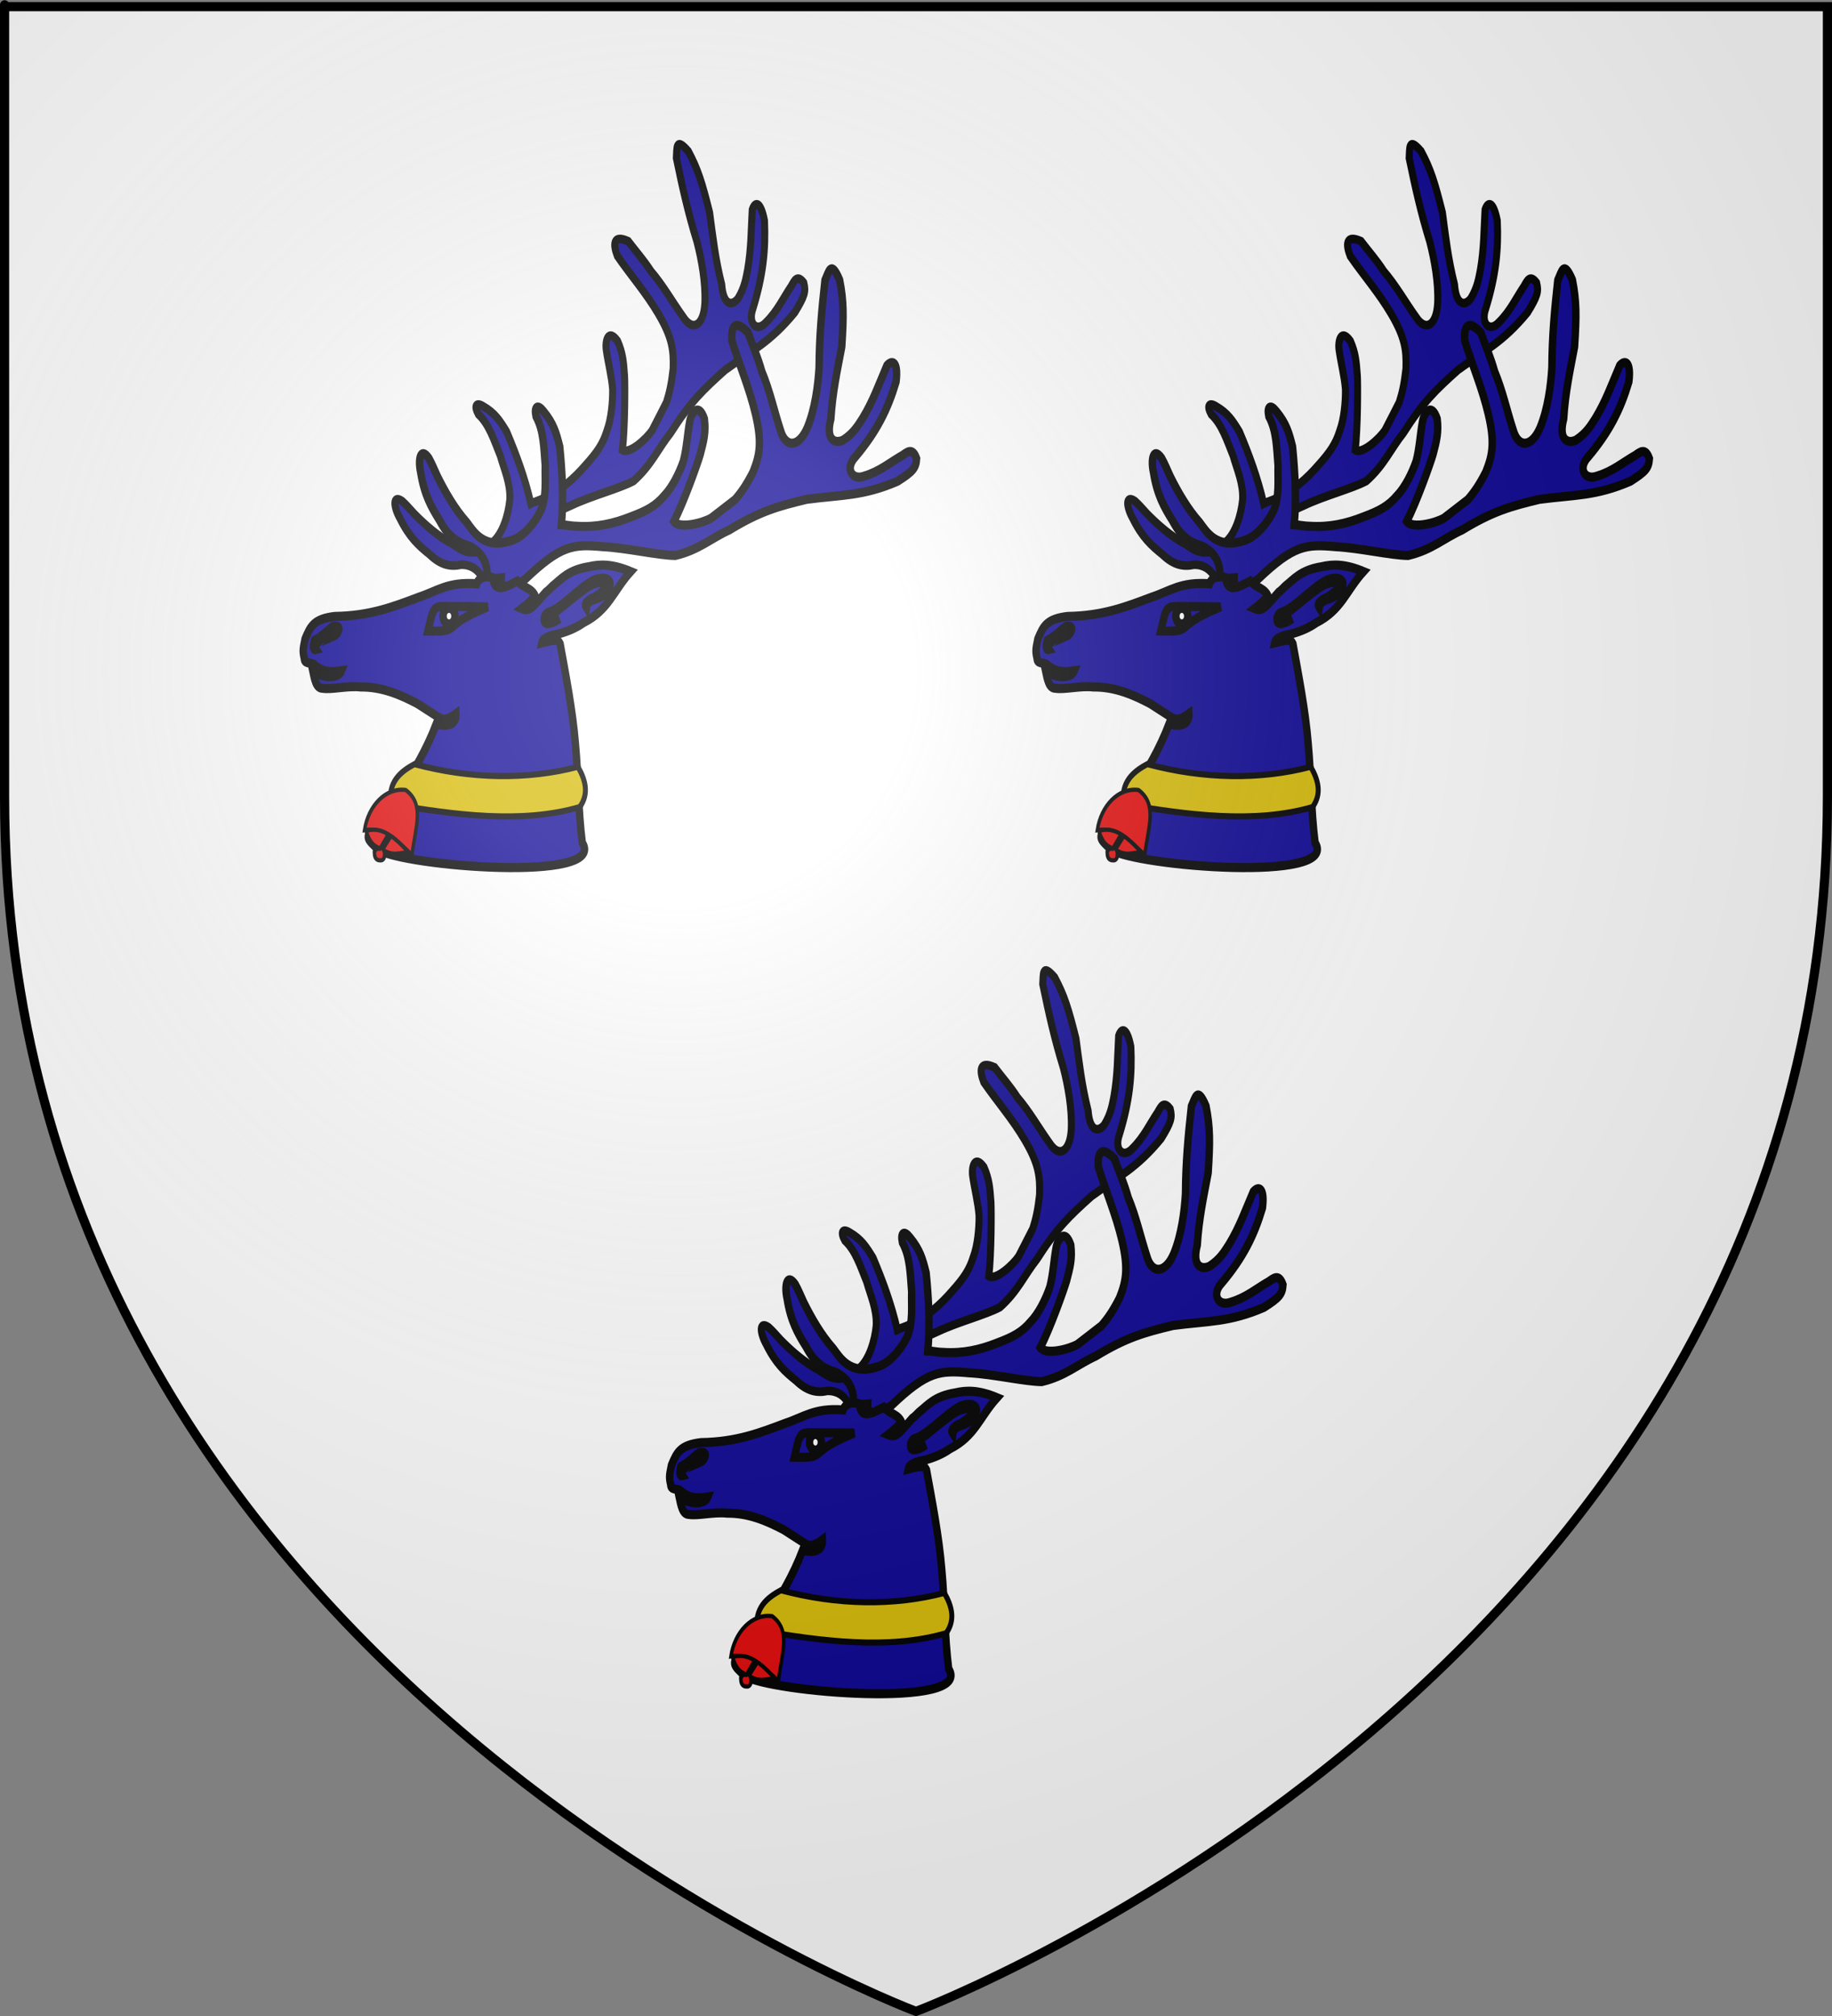 <?xml version="1.0" encoding="UTF-8" standalone="no"?>
<svg
   xmlns:dc="http://purl.org/dc/elements/1.1/"
   xmlns:cc="http://creativecommons.org/ns#"
   xmlns:rdf="http://www.w3.org/1999/02/22-rdf-syntax-ns#"
   xmlns:svg="http://www.w3.org/2000/svg"
   xmlns="http://www.w3.org/2000/svg"
   xmlns:xlink="http://www.w3.org/1999/xlink"
   xmlns:sodipodi="http://sodipodi.sourceforge.net/DTD/sodipodi-0.dtd"
   xmlns:inkscape="http://www.inkscape.org/namespaces/inkscape"
   height="660"
   width="600"
   version="1.0"
   id="svg2"
   sodipodi:version="0.32"
   inkscape:version="0.46"
   sodipodi:docname="Hannay of Kirkdale arms.svg"
   sodipodi:docbase="D:\Mes documents\Renaud-Notre Lapin"
   inkscape:export-filename="/Users/olivier/Desktop/Blason Rouge/Blason_Vide_3D.png"
   inkscape:export-xdpi="144"
   inkscape:export-ydpi="144"
   inkscape:output_extension="org.inkscape.output.svg.inkscape">
  <rect width="100%" height="100%" fill="#808080" stroke="none"/>
  <sodipodi:namedview
     inkscape:window-height="667"
     inkscape:window-width="1024"
     inkscape:pageshadow="2"
     inkscape:pageopacity="0.0"
     guidetolerance="10.0"
     gridtolerance="10.0"
     objecttolerance="10.0"
     borderopacity="1.0"
     bordercolor="#666666"
     pagecolor="#ffffff"
     id="base"
     showgrid="false"
     height="660px"
     inkscape:zoom="0.5"
     inkscape:cx="54.198052"
     inkscape:cy="327.71359"
     inkscape:window-x="0"
     inkscape:window-y="0"
     inkscape:current-layer="layer4">
    <inkscape:grid
       type="xygrid"
       id="grid5412" />
  </sodipodi:namedview>
  <desc
     id="desc4">Flag of Canton of Valais (Wallis)</desc>
  <defs
     id="defs6">
    <inkscape:perspective
       sodipodi:type="inkscape:persp3d"
       inkscape:vp_x="0 : 330 : 1"
       inkscape:vp_y="0 : 1000 : 0"
       inkscape:vp_z="600 : 330 : 1"
       inkscape:persp3d-origin="300 : 220 : 1"
       id="perspective2518" />
    <linearGradient
       id="linearGradient2893">
      <stop
         style="stop-color:white;stop-opacity:0.314;"
         offset="0"
         id="stop2895" />
      <stop
         id="stop2897"
         offset="0.19"
         style="stop-color:white;stop-opacity:0.251;" />
      <stop
         style="stop-color:#6b6b6b;stop-opacity:0.125;"
         offset="0.6"
         id="stop2901" />
      <stop
         style="stop-color:black;stop-opacity:0.125;"
         offset="1"
         id="stop2899" />
    </linearGradient>
    <linearGradient
       id="linearGradient2885">
      <stop
         id="stop2887"
         offset="0"
         style="stop-color:white;stop-opacity:1;" />
      <stop
         style="stop-color:white;stop-opacity:1;"
         offset="0.229"
         id="stop2891" />
      <stop
         id="stop2889"
         offset="1"
         style="stop-color:black;stop-opacity:1;" />
    </linearGradient>
    <linearGradient
       id="linearGradient2955">
      <stop
         id="stop2867"
         offset="0"
         style="stop-color:#fd0000;stop-opacity:1;" />
      <stop
         style="stop-color:#e77275;stop-opacity:0.659;"
         offset="0.5"
         id="stop2873" />
      <stop
         style="stop-color:black;stop-opacity:0.323;"
         offset="1"
         id="stop2959" />
    </linearGradient>
    <radialGradient
       inkscape:collect="always"
       xlink:href="#linearGradient2955"
       id="radialGradient2961"
       cx="225.524"
       cy="218.901"
       fx="225.524"
       fy="218.901"
       r="300"
       gradientTransform="matrix(-4.167939e-4,2.183,-1.884,-3.599562e-4,615.597,-289.121)"
       gradientUnits="userSpaceOnUse" />
    <polygon
       id="star"
       transform="scale(53,53)"
       points="0,-1 0.588,0.809 -0.951,-0.309 0.951,-0.309 -0.588,0.809 0,-1 " />
    <clipPath
       id="clip">
      <path
         d="M 0,-200 L 0,600 L 300,600 L 300,-200 L 0,-200 z "
         id="path10" />
    </clipPath>
    <radialGradient
       inkscape:collect="always"
       xlink:href="#linearGradient2955"
       id="radialGradient1911"
       gradientUnits="userSpaceOnUse"
       gradientTransform="matrix(-4.167939e-4,2.183,-1.884,-3.599562e-4,615.597,-289.121)"
       cx="225.524"
       cy="218.901"
       fx="225.524"
       fy="218.901"
       r="300" />
    <radialGradient
       inkscape:collect="always"
       xlink:href="#linearGradient2955"
       id="radialGradient2865"
       gradientUnits="userSpaceOnUse"
       gradientTransform="matrix(0,1.749,-1.593,-1.049767e-7,551.788,-191.29)"
       cx="225.524"
       cy="218.901"
       fx="225.524"
       fy="218.901"
       r="300" />
    <radialGradient
       inkscape:collect="always"
       xlink:href="#linearGradient2955"
       id="radialGradient2871"
       gradientUnits="userSpaceOnUse"
       gradientTransform="matrix(0,1.386,-1.323,-5.741131e-8,-158.082,-109.541)"
       cx="225.524"
       cy="218.901"
       fx="225.524"
       fy="218.901"
       r="300" />
    <radialGradient
       inkscape:collect="always"
       xlink:href="#linearGradient2893"
       id="radialGradient3163"
       gradientUnits="userSpaceOnUse"
       gradientTransform="matrix(1.353,0,0,1.349,-77.629,-85.747)"
       cx="221.445"
       cy="226.331"
       fx="221.445"
       fy="226.331"
       r="300" />
    <radialGradient
       r="300"
       fy="218.901"
       fx="225.524"
       cy="218.901"
       cx="225.524"
       gradientTransform="matrix(0,1.386,-1.323,-5.741131e-8,-158.082,-109.541)"
       gradientUnits="userSpaceOnUse"
       id="radialGradient3467"
       xlink:href="#linearGradient2955"
       inkscape:collect="always" />
    <radialGradient
       r="300"
       fy="218.901"
       fx="225.524"
       cy="218.901"
       cx="225.524"
       gradientTransform="matrix(0,1.749,-1.593,-1.049767e-7,551.788,-191.29)"
       gradientUnits="userSpaceOnUse"
       id="radialGradient3465"
       xlink:href="#linearGradient2955"
       inkscape:collect="always" />
    <radialGradient
       r="300"
       fy="218.901"
       fx="225.524"
       cy="218.901"
       cx="225.524"
       gradientTransform="matrix(-4.167939e-4,2.183,-1.884,-3.599562e-4,615.597,-289.121)"
       gradientUnits="userSpaceOnUse"
       id="radialGradient3463"
       xlink:href="#linearGradient2955"
       inkscape:collect="always" />
    <clipPath
       id="clipPath3459">
      <path
         id="path3461"
         d="M 0,-200 L 0,600 L 300,600 L 300,-200 L 0,-200 z " />
    </clipPath>
    <polygon
       points="0,-1 0.588,0.809 -0.951,-0.309 0.951,-0.309 -0.588,0.809 0,-1 "
       transform="scale(53,53)"
       id="polygon3457" />
    <radialGradient
       gradientUnits="userSpaceOnUse"
       gradientTransform="matrix(-4.167939e-4,2.183,-1.884,-3.599562e-4,615.597,-289.121)"
       r="300"
       fy="218.901"
       fx="225.524"
       cy="218.901"
       cx="225.524"
       id="radialGradient3455"
       xlink:href="#linearGradient2955"
       inkscape:collect="always" />
    <linearGradient
       id="linearGradient3447">
      <stop
         style="stop-color:#fd0000;stop-opacity:1;"
         offset="0"
         id="stop3449" />
      <stop
         id="stop3451"
         offset="0.5"
         style="stop-color:#e77275;stop-opacity:0.659;" />
      <stop
         id="stop3453"
         offset="1"
         style="stop-color:black;stop-opacity:0.323;" />
    </linearGradient>
    <linearGradient
       id="linearGradient3439">
      <stop
         style="stop-color:#eb0909;stop-opacity:1;"
         offset="0"
         id="stop3441" />
      <stop
         id="stop3443"
         offset="0"
         style="stop-color:#e20909;stop-opacity:1;" />
      <stop
         style="stop-color:#c90909;stop-opacity:1;"
         offset="1"
         id="stop3445" />
    </linearGradient>
    <linearGradient
       id="linearGradient3429">
      <stop
         id="stop3431"
         offset="0"
         style="stop-color:white;stop-opacity:0.314;" />
      <stop
         style="stop-color:white;stop-opacity:0.251;"
         offset="0.19"
         id="stop3433" />
      <stop
         id="stop3435"
         offset="0.6"
         style="stop-color:#6b6b6b;stop-opacity:0.125;" />
      <stop
         id="stop3437"
         offset="1"
         style="stop-color:black;stop-opacity:0.125;" />
    </linearGradient>
    <inkscape:perspective
       id="perspective3426"
       inkscape:persp3d-origin="217.91701 : 173.31866 : 1"
       inkscape:vp_z="435.83401 : 259.978 : 1"
       inkscape:vp_y="0 : 1000 : 0"
       inkscape:vp_x="0 : 259.978 : 1"
       sodipodi:type="inkscape:persp3d" />
  </defs>
  <g
     inkscape:groupmode="layer"
     id="layer3"
     inkscape:label="Fond écu"
     style="display:inline"
     sodipodi:insensitive="true">
    <path
       id="path2855"
       style="fill:#ffffff;fill-opacity:1;fill-rule:evenodd;stroke:none;stroke-width:1px;stroke-linecap:butt;stroke-linejoin:miter;stroke-opacity:1"
       d="M 300,658.5 C 300,658.5 598.5,546.18 598.5,260.728 C 598.5,-24.723 598.5,2.176 598.5,2.176 L 1.5,2.176 L 1.5,260.728 C 1.5,546.18 300,658.5 300,658.5 z"
       sodipodi:nodetypes="cccccc" />
  </g>
  <g
     inkscape:groupmode="layer"
     id="layer4"
     inkscape:label="Meubles">
    <g
       id="g5462"
       transform="matrix(0.813,0,0,1,-55.18,-42.817)">
      <path
         id="path5464"
         d="M 263.11,235.383 C 263.418,233.866 261.28,227.5 253.544,227.699 C 249.356,228.451 245.372,227.787 240.934,224.31 C 236.47,221.4 232.741,218.699 228.944,212.454 C 226.428,208.869 225.806,204.598 229.93,206.897 C 231.653,208.156 233.094,209.557 234.829,211.093 C 239.489,214.93 244.725,218.608 250.173,220.899 C 253.472,222.66 258.779,226.501 266.487,220.217 C 270.253,217.535 272.594,211.638 273.242,206.374 C 273.553,201.075 270.974,196.515 269.416,192.044 C 266.831,186.827 264.84,181.7 260.564,178.434 C 258.654,175.595 259.721,174.423 262.553,175.859 C 267.32,178.078 269.28,180.563 271.98,184.165 C 275.763,191.429 279.384,199.308 281.725,207.673 C 283.421,207.011 285.346,206.612 287.016,205.872 C 293.702,203.367 298.863,199.703 303.703,195.16 C 308.285,191.014 310.755,188.172 312.389,183.757 C 314.016,180.181 314.74,174.721 314.669,170.328 C 314.255,165.902 312.908,161.966 312.098,157.343 C 311.596,154.153 312.976,150.39 316.661,154.461 C 318.748,158.329 319.048,161.03 319.471,165.913 C 319.651,168.69 319.672,182.57 318.614,190.142 C 321.383,191.65 328.285,186.48 330.558,183.724 C 332.212,181.06 334.637,177.326 336.331,174.549 C 337.563,171.426 338.407,168.294 339.05,163.485 C 339.279,157.339 338.582,153.214 333.106,145.588 C 327.887,138.404 322.097,133.118 316.57,126.622 C 314.846,123.001 314.576,119.447 320.96,121.793 C 324.142,125.177 327.158,127.907 330.155,131.651 C 335.018,136.226 338.905,141.866 343.245,146.768 C 347.024,151.46 351.368,149.37 351.826,141.975 C 352.166,135.278 350.442,127.666 348.656,122.006 C 344.92,112.138 342.707,103.869 340.342,94.59 C 340.624,91.377 339.893,87.441 345.155,92.351 C 349.106,98.339 350.696,102.562 353.729,112.379 C 355.062,120.454 356.028,127.6 358.609,135.952 C 359.254,142.823 362.717,143.114 365.151,140.559 C 367.764,137.007 368.328,134.099 369.041,131.111 C 370.478,124.3 370.44,118.489 370.906,111.463 C 371.907,108.943 374.225,108.297 375.836,115.035 C 376.35,124.577 375.328,132.899 371.181,143.864 C 369.065,148.713 372.737,151.734 376.412,148.389 C 381.007,144.695 383.335,140.435 386.618,136.493 C 387.822,134.762 389.026,132.561 391.685,135.382 C 392.575,138.306 392.117,139.674 388.072,145.044 C 378.298,154.719 371.156,157.336 360.026,163.925 C 351.257,170.299 346.001,174.381 338.04,184.548 C 332.857,189.884 330.358,195.045 323.101,200.291 C 317.165,202.831 306.306,205.055 298.02,208.264 C 287.986,211.79 284.046,213.755 276.136,229.518 C 272.254,235.435 269.215,236.252 268.04,232.661 L 263.091,235.397"
         style="fill:#0c0594;fill-opacity:1;fill-rule:evenodd;stroke:#000000;stroke-width:2.822;stroke-miterlimit:4;stroke-dasharray:none;stroke-opacity:1;display:inline" />
      <g
         transform="matrix(1.988,0,0,1.988,2.33,-169.4)"
         id="g5466"
         style="fill:#0c0594;fill-opacity:1;stroke:#000000;stroke-width:1.5;stroke-miterlimit:4;stroke-dasharray:none;stroke-opacity:1;display:inline">
        <path
           id="path5468"
           d="M 131.422,202.157 C 131.889,201.519 132.058,198.139 127.981,196.647 C 125.643,196.137 123.698,195.014 122.084,192.499 C 120.342,190.24 118.941,188.228 118.22,184.564 C 117.631,182.392 118.168,180.291 119.856,182.198 C 120.501,183.132 120.971,184.075 121.566,185.14 C 123.223,187.868 125.213,190.64 127.594,192.814 C 128.96,194.303 130.954,197.165 136.245,195.839 C 138.752,195.371 141.164,193.125 142.564,190.824 C 143.796,188.439 143.371,185.803 143.46,183.418 C 143.164,180.478 143.16,177.701 141.587,175.315 C 141.164,173.612 141.957,173.289 143.145,174.532 C 145.185,176.534 145.706,178.084 146.388,180.302 C 146.896,184.434 147.196,188.817 146.729,193.162 C 147.748,193.203 148.833,193.413 149.854,193.413 C 153.848,193.624 157.281,192.988 160.724,191.879 C 163.952,190.901 165.814,190.093 167.558,188.387 C 169.129,187.068 170.609,184.693 171.458,182.647 C 172.136,180.517 172.227,178.422 172.738,176.12 C 173.119,174.543 174.599,173.086 175.701,175.722 C 176.009,177.937 175.62,179.247 174.855,181.59 C 174.389,182.911 171.598,189.33 169.518,192.613 C 170.658,193.877 175.304,192.901 177.046,192.092 C 178.447,191.2 180.466,189.97 181.911,189.034 C 183.184,187.843 184.257,186.568 185.563,184.477 C 186.923,181.684 187.392,179.634 186.073,174.988 C 184.8,170.599 182.845,166.971 181.272,162.837 C 181.103,160.81 181.68,159.113 184.538,161.504 C 185.515,163.719 186.538,165.599 187.346,167.943 C 188.96,171.053 189.851,174.456 191.126,177.61 C 192.151,180.552 194.84,180.476 196.571,177.152 C 198.101,174.126 198.737,170.255 198.948,167.273 C 198.99,161.948 199.504,157.673 200.143,152.9 C 200.938,151.472 201.351,149.504 203.106,152.851 C 203.96,156.427 203.937,158.705 203.538,163.863 C 202.604,167.868 201.666,171.368 201.327,175.757 C 200.277,179.065 202.025,179.908 203.811,179.226 C 205.892,178.119 206.773,176.891 207.748,175.656 C 209.872,172.802 211.026,170.108 212.687,166.957 C 213.718,165.997 215.058,166.173 214.539,169.617 C 212.881,174.132 210.668,177.769 206.291,181.988 C 204.208,183.795 205.514,185.944 208.107,185.15 C 211.251,184.384 213.325,182.892 215.834,181.742 C 216.812,181.189 217.884,180.418 218.703,182.266 C 218.577,183.8 218.062,184.338 214.867,185.992 C 207.814,188.462 203.559,188.209 196.421,188.976 C 190.558,190.126 186.991,190.936 180.784,194.005 C 177.003,195.41 174.657,197.284 169.811,198.222 C 166.201,198.181 160.085,196.985 155.113,196.772 C 149.165,196.347 146.712,196.448 139.403,202.114 C 136.183,204.053 134.432,203.809 134.544,201.909 L 131.409,202.16"
           style="fill:#0c0594;fill-opacity:1;fill-rule:evenodd;stroke:#000000;stroke-width:1.5;stroke-miterlimit:4;stroke-dasharray:none;stroke-opacity:1" />
      </g>
      <path
         id="path5470"
         d="M 220.264,320.964 C 215.534,317.261 215.233,317.388 217.909,313.525 C 221.623,308.696 224.425,306.477 229.239,301.736 C 234.439,295.504 239.755,288.069 243.604,279.873 C 249.778,281.108 251.758,279.144 251.577,276.454 C 248.278,278.439 246.61,278.683 244.701,277.735 C 241.772,276.203 238.839,274.671 235.905,273.134 C 229.149,270.255 221.779,267.64 213.162,267.726 C 207.928,267.22 201.409,268.645 197.778,268.138 C 195.12,268.138 194.578,265.069 193.809,262.178 C 196.644,264.625 204.042,265.416 205.471,262.413 C 200.123,263.048 197.481,262.635 194.13,260.205 C 192.783,259.699 190.466,260.168 190.466,258.389 C 189.624,255.678 190.109,254.859 190.782,251.979 C 192.893,247.914 194.188,245.468 202.687,244.632 C 216.961,244.466 226.4,241.443 236.62,238.309 C 243.966,236.361 248.213,233.247 259.871,233.926 C 260.93,231.579 264.13,231.281 266.459,231.916 C 266.965,236.999 271.307,235.199 276.293,233.053 C 278.573,235.252 282.183,235.294 283.534,238.087 C 281.116,239.767 280.577,240.512 278.035,242.065 C 281.366,243.251 282.795,241.221 287.749,236.711 C 288.345,236.451 290.001,235.047 290.423,234.708 C 293.968,232.423 296.631,229.461 305.076,228.357 C 309.55,227.513 314.425,227.389 321.942,229.926 C 314.935,236.278 313.11,242.502 302.973,246.65 C 300.044,248.334 296.61,249.513 292.835,250.345 C 289.397,250.929 286.591,251.514 286.148,253.277 C 291.324,252.182 292.683,252.103 293.496,253.545 C 295.813,263.916 298.573,275.474 299.646,286.146 C 300.911,297.069 300.743,307.849 302.43,318.689 C 312.974,331.929 230.12,326.302 220.264,320.964 z M 303.999,240.15 C 303.943,240.097 305.766,238.597 307.003,238.515 C 313.941,235.105 313.883,232.163 307.315,233.934 C 303.992,234.412 292.214,243.45 289.611,244.256 C 287.486,246.209 292.445,245.719 293.315,245.323 C 292.231,245.879 291.171,246.596 289.779,246.786 C 286.066,247.886 286.739,244.161 288.432,243.4 C 293.919,242.132 300.085,235.948 306.843,232.815 C 311.993,231.039 314.782,232.732 313.176,235.438 C 311.829,237.975 308.703,238.742 306.251,239.416 C 304.702,240.228 304.312,240.656 304.128,241.657 C 303.708,241.101 303.507,241.168 304.004,240.15 L 303.999,240.15 z M 202.329,251.082 C 203.82,249.414 203.784,248.33 202.424,248.631 C 200.127,250.155 198.004,251.579 195.99,253.145 C 194.578,252.688 194.807,254.863 195.292,255.485 C 194.011,255.76 193.822,254.492 194.582,252.461 C 197.453,251.279 199.478,249.414 202.013,247.889 C 205.98,247.132 204.206,250.427 202.329,251.082 z"
         style="fill:#0c0594;fill-opacity:1;fill-rule:evenodd;stroke:#000000;stroke-width:2.981;stroke-miterlimit:4;stroke-dasharray:none;stroke-opacity:1;display:inline"
         sodipodi:nodetypes="cccccccccccccccccccccccccccccccccccccccccccccccccccc" />
      <path
         transform="matrix(1.988,0,0,1.988,196.677,130.667)"
         d="M 27.393,57.274 A 1.198,1.248 0 1 1 24.998,57.274 A 1.198,1.248 0 1 1 27.393,57.274 z"
         sodipodi:ry="1.2484339"
         sodipodi:rx="1.1976256"
         sodipodi:cy="57.273537"
         sodipodi:cx="26.195337"
         id="path5472"
         style="fill:#ffffff;fill-opacity:1;stroke:#000000;stroke-width:1.5;stroke-miterlimit:4;stroke-dasharray:none;stroke-opacity:1;display:inline"
         sodipodi:type="arc" />
      <path
         style="fill:none;fill-rule:evenodd;stroke:#000000;stroke-width:2.981;stroke-linecap:butt;stroke-linejoin:miter;stroke-miterlimit:4;stroke-dasharray:none;stroke-opacity:1;display:inline"
         d="M 240.256,249.412 C 242.546,241.486 242.342,241.355 247.812,241.359 C 253.282,241.363 264.426,241.501 264.426,241.501 C 264.426,241.501 256.306,244.047 252.359,246.55 C 248.411,249.053 249.361,249.585 240.256,249.412 z"
         id="path5474"
         sodipodi:nodetypes="cszsc" />
      <path
         sodipodi:nodetypes="ccccc"
         id="path5476"
         d="M 234.828,292.973 C 257.44,297.899 280.401,298.194 300.694,293.843 C 303.762,298.191 305.246,302.691 301.413,307.039 C 277.938,312.58 251.016,309.601 225.261,306.019 C 224.214,298.847 228.996,295.56 234.828,292.973 z"
         style="opacity:1;fill:#d7bb07;fill-opacity:1;fill-rule:nonzero;stroke:#000000;stroke-width:2;stroke-linecap:butt;stroke-linejoin:miter;marker:none;marker-start:none;marker-mid:none;marker-end:none;stroke-miterlimit:4;stroke-dasharray:none;stroke-dashoffset:0;stroke-opacity:1;visibility:visible;display:inline;overflow:visible;enable-background:accumulate" />
      <g
         transform="matrix(0.675,0.179,-0.179,0.675,158.724,61.432)"
         id="g5478">
        <path
           style="opacity:1;fill:#e20909;fill-opacity:1;fill-rule:nonzero;stroke:#000000;stroke-width:2;stroke-linecap:butt;stroke-linejoin:miter;marker:none;marker-start:none;marker-mid:none;marker-end:none;stroke-miterlimit:4;stroke-dasharray:none;stroke-dashoffset:0;stroke-opacity:1;visibility:visible;display:inline;overflow:visible;enable-background:accumulate"
           d="M 188.571,305.571 C 177.028,307.337 169.514,318.337 170.429,329.859 C 181.076,325.373 190.39,330.225 199.857,333.998 C 198.425,320.563 200.913,309.23 188.571,305.571 z"
           id="path5480"
           sodipodi:nodetypes="cccc" />
        <path
           style="opacity:1;fill:#e20909;fill-opacity:1;fill-rule:nonzero;stroke:#000000;stroke-width:2;stroke-linecap:butt;stroke-linejoin:miter;marker:none;marker-start:none;marker-mid:none;marker-end:none;stroke-miterlimit:4;stroke-dasharray:none;stroke-dashoffset:0;stroke-opacity:1;visibility:visible;display:inline;overflow:visible;enable-background:accumulate"
           d="M 171.429,330 C 175.714,335.968 178.714,335.551 182.571,336 C 189.772,337.658 192.44,334.874 197.571,333.429 C 184.77,326.584 177.373,326.56 171.429,330 z"
           id="path5482"
           sodipodi:nodetypes="cccc" />
        <path
           style="opacity:1;fill:#e20909;fill-opacity:1;fill-rule:nonzero;stroke:#000000;stroke-width:2;stroke-linecap:butt;stroke-linejoin:miter;marker:none;marker-start:none;marker-mid:none;marker-end:none;stroke-miterlimit:4;stroke-dasharray:none;stroke-dashoffset:0;stroke-opacity:1;visibility:visible;display:inline;overflow:visible;enable-background:accumulate"
           d="M 183.857,329.143 L 181.286,336 C 180.358,336.237 179.43,335.923 178.503,338.193 C 179.118,340.296 179.914,341.453 181.82,341.404 C 183.526,341.11 184.266,340.98 184.714,339.429 C 184.566,338.249 184.785,337.161 183,335.571 L 185.727,328.981 L 183.857,329.143 z"
           id="path5484"
           sodipodi:nodetypes="cccccccc" />
      </g>
    </g>
    <g
       id="g5558"
       transform="matrix(0.813,0,0,1,184.82,-42.817)">
      <path
         id="path5560"
         d="M 263.11,235.383 C 263.418,233.866 261.28,227.5 253.544,227.699 C 249.356,228.451 245.372,227.787 240.934,224.31 C 236.47,221.4 232.741,218.699 228.944,212.454 C 226.428,208.869 225.806,204.598 229.93,206.897 C 231.653,208.156 233.094,209.557 234.829,211.093 C 239.489,214.93 244.725,218.608 250.173,220.899 C 253.472,222.66 258.779,226.501 266.487,220.217 C 270.253,217.535 272.594,211.638 273.242,206.374 C 273.553,201.075 270.974,196.515 269.416,192.044 C 266.831,186.827 264.84,181.7 260.564,178.434 C 258.654,175.595 259.721,174.423 262.553,175.859 C 267.32,178.078 269.28,180.563 271.98,184.165 C 275.763,191.429 279.384,199.308 281.725,207.673 C 283.421,207.011 285.346,206.612 287.016,205.872 C 293.702,203.367 298.863,199.703 303.703,195.16 C 308.285,191.014 310.755,188.172 312.389,183.757 C 314.016,180.181 314.74,174.721 314.669,170.328 C 314.255,165.902 312.908,161.966 312.098,157.343 C 311.596,154.153 312.976,150.39 316.661,154.461 C 318.748,158.329 319.048,161.03 319.471,165.913 C 319.651,168.69 319.672,182.57 318.614,190.142 C 321.383,191.65 328.285,186.48 330.558,183.724 C 332.212,181.06 334.637,177.326 336.331,174.549 C 337.563,171.426 338.407,168.294 339.05,163.485 C 339.279,157.339 338.582,153.214 333.106,145.588 C 327.887,138.404 322.097,133.118 316.57,126.622 C 314.846,123.001 314.576,119.447 320.96,121.793 C 324.142,125.177 327.158,127.907 330.155,131.651 C 335.018,136.226 338.905,141.866 343.245,146.768 C 347.024,151.46 351.368,149.37 351.826,141.975 C 352.166,135.278 350.442,127.666 348.656,122.006 C 344.92,112.138 342.707,103.869 340.342,94.59 C 340.624,91.377 339.893,87.441 345.155,92.351 C 349.106,98.339 350.696,102.562 353.729,112.379 C 355.062,120.454 356.028,127.6 358.609,135.952 C 359.254,142.823 362.717,143.114 365.151,140.559 C 367.764,137.007 368.328,134.099 369.041,131.111 C 370.478,124.3 370.44,118.489 370.906,111.463 C 371.907,108.943 374.225,108.297 375.836,115.035 C 376.35,124.577 375.328,132.899 371.181,143.864 C 369.065,148.713 372.737,151.734 376.412,148.389 C 381.007,144.695 383.335,140.435 386.618,136.493 C 387.822,134.762 389.026,132.561 391.685,135.382 C 392.575,138.306 392.117,139.674 388.072,145.044 C 378.298,154.719 371.156,157.336 360.026,163.925 C 351.257,170.299 346.001,174.381 338.04,184.548 C 332.857,189.884 330.358,195.045 323.101,200.291 C 317.165,202.831 306.306,205.055 298.02,208.264 C 287.986,211.79 284.046,213.755 276.136,229.518 C 272.254,235.435 269.215,236.252 268.04,232.661 L 263.091,235.397"
         style="fill:#0c0594;fill-opacity:1;fill-rule:evenodd;stroke:#000000;stroke-width:2.822;stroke-miterlimit:4;stroke-dasharray:none;stroke-opacity:1;display:inline" />
      <g
         transform="matrix(1.988,0,0,1.988,2.33,-169.4)"
         id="g5562"
         style="fill:#0c0594;fill-opacity:1;stroke:#000000;stroke-width:1.5;stroke-miterlimit:4;stroke-dasharray:none;stroke-opacity:1;display:inline">
        <path
           id="path5564"
           d="M 131.422,202.157 C 131.889,201.519 132.058,198.139 127.981,196.647 C 125.643,196.137 123.698,195.014 122.084,192.499 C 120.342,190.24 118.941,188.228 118.22,184.564 C 117.631,182.392 118.168,180.291 119.856,182.198 C 120.501,183.132 120.971,184.075 121.566,185.14 C 123.223,187.868 125.213,190.64 127.594,192.814 C 128.96,194.303 130.954,197.165 136.245,195.839 C 138.752,195.371 141.164,193.125 142.564,190.824 C 143.796,188.439 143.371,185.803 143.46,183.418 C 143.164,180.478 143.16,177.701 141.587,175.315 C 141.164,173.612 141.957,173.289 143.145,174.532 C 145.185,176.534 145.706,178.084 146.388,180.302 C 146.896,184.434 147.196,188.817 146.729,193.162 C 147.748,193.203 148.833,193.413 149.854,193.413 C 153.848,193.624 157.281,192.988 160.724,191.879 C 163.952,190.901 165.814,190.093 167.558,188.387 C 169.129,187.068 170.609,184.693 171.458,182.647 C 172.136,180.517 172.227,178.422 172.738,176.12 C 173.119,174.543 174.599,173.086 175.701,175.722 C 176.009,177.937 175.62,179.247 174.855,181.59 C 174.389,182.911 171.598,189.33 169.518,192.613 C 170.658,193.877 175.304,192.901 177.046,192.092 C 178.447,191.2 180.466,189.97 181.911,189.034 C 183.184,187.843 184.257,186.568 185.563,184.477 C 186.923,181.684 187.392,179.634 186.073,174.988 C 184.8,170.599 182.845,166.971 181.272,162.837 C 181.103,160.81 181.68,159.113 184.538,161.504 C 185.515,163.719 186.538,165.599 187.346,167.943 C 188.96,171.053 189.851,174.456 191.126,177.61 C 192.151,180.552 194.84,180.476 196.571,177.152 C 198.101,174.126 198.737,170.255 198.948,167.273 C 198.99,161.948 199.504,157.673 200.143,152.9 C 200.938,151.472 201.351,149.504 203.106,152.851 C 203.96,156.427 203.937,158.705 203.538,163.863 C 202.604,167.868 201.666,171.368 201.327,175.757 C 200.277,179.065 202.025,179.908 203.811,179.226 C 205.892,178.119 206.773,176.891 207.748,175.656 C 209.872,172.802 211.026,170.108 212.687,166.957 C 213.718,165.997 215.058,166.173 214.539,169.617 C 212.881,174.132 210.668,177.769 206.291,181.988 C 204.208,183.795 205.514,185.944 208.107,185.15 C 211.251,184.384 213.325,182.892 215.834,181.742 C 216.812,181.189 217.884,180.418 218.703,182.266 C 218.577,183.8 218.062,184.338 214.867,185.992 C 207.814,188.462 203.559,188.209 196.421,188.976 C 190.558,190.126 186.991,190.936 180.784,194.005 C 177.003,195.41 174.657,197.284 169.811,198.222 C 166.201,198.181 160.085,196.985 155.113,196.772 C 149.165,196.347 146.712,196.448 139.403,202.114 C 136.183,204.053 134.432,203.809 134.544,201.909 L 131.409,202.16"
           style="fill:#0c0594;fill-opacity:1;fill-rule:evenodd;stroke:#000000;stroke-width:1.5;stroke-miterlimit:4;stroke-dasharray:none;stroke-opacity:1" />
      </g>
      <path
         id="path5566"
         d="M 220.264,320.964 C 215.534,317.261 215.233,317.388 217.909,313.525 C 221.623,308.696 224.425,306.477 229.239,301.736 C 234.439,295.504 239.755,288.069 243.604,279.873 C 249.778,281.108 251.758,279.144 251.577,276.454 C 248.278,278.439 246.61,278.683 244.701,277.735 C 241.772,276.203 238.839,274.671 235.905,273.134 C 229.149,270.255 221.779,267.64 213.162,267.726 C 207.928,267.22 201.409,268.645 197.778,268.138 C 195.12,268.138 194.578,265.069 193.809,262.178 C 196.644,264.625 204.042,265.416 205.471,262.413 C 200.123,263.048 197.481,262.635 194.13,260.205 C 192.783,259.699 190.466,260.168 190.466,258.389 C 189.624,255.678 190.109,254.859 190.782,251.979 C 192.893,247.914 194.188,245.468 202.687,244.632 C 216.961,244.466 226.4,241.443 236.62,238.309 C 243.966,236.361 248.213,233.247 259.871,233.926 C 260.93,231.579 264.13,231.281 266.459,231.916 C 266.965,236.999 271.307,235.199 276.293,233.053 C 278.573,235.252 282.183,235.294 283.534,238.087 C 281.116,239.767 280.577,240.512 278.035,242.065 C 281.366,243.251 282.795,241.221 287.749,236.711 C 288.345,236.451 290.001,235.047 290.423,234.708 C 293.968,232.423 296.631,229.461 305.076,228.357 C 309.55,227.513 314.425,227.389 321.942,229.926 C 314.935,236.278 313.11,242.502 302.973,246.65 C 300.044,248.334 296.61,249.513 292.835,250.345 C 289.397,250.929 286.591,251.514 286.148,253.277 C 291.324,252.182 292.683,252.103 293.496,253.545 C 295.813,263.916 298.573,275.474 299.646,286.146 C 300.911,297.069 300.743,307.849 302.43,318.689 C 312.974,331.929 230.12,326.302 220.264,320.964 z M 303.999,240.15 C 303.943,240.097 305.766,238.597 307.003,238.515 C 313.941,235.105 313.883,232.163 307.315,233.934 C 303.992,234.412 292.214,243.45 289.611,244.256 C 287.486,246.209 292.445,245.719 293.315,245.323 C 292.231,245.879 291.171,246.596 289.779,246.786 C 286.066,247.886 286.739,244.161 288.432,243.4 C 293.919,242.132 300.085,235.948 306.843,232.815 C 311.993,231.039 314.782,232.732 313.176,235.438 C 311.829,237.975 308.703,238.742 306.251,239.416 C 304.702,240.228 304.312,240.656 304.128,241.657 C 303.708,241.101 303.507,241.168 304.004,240.15 L 303.999,240.15 z M 202.329,251.082 C 203.82,249.414 203.784,248.33 202.424,248.631 C 200.127,250.155 198.004,251.579 195.99,253.145 C 194.578,252.688 194.807,254.863 195.292,255.485 C 194.011,255.76 193.822,254.492 194.582,252.461 C 197.453,251.279 199.478,249.414 202.013,247.889 C 205.98,247.132 204.206,250.427 202.329,251.082 z"
         style="fill:#0c0594;fill-opacity:1;fill-rule:evenodd;stroke:#000000;stroke-width:2.981;stroke-miterlimit:4;stroke-dasharray:none;stroke-opacity:1;display:inline"
         sodipodi:nodetypes="cccccccccccccccccccccccccccccccccccccccccccccccccccc" />
      <path
         transform="matrix(1.988,0,0,1.988,196.677,130.667)"
         d="M 27.393,57.274 A 1.198,1.248 0 1 1 24.998,57.274 A 1.198,1.248 0 1 1 27.393,57.274 z"
         sodipodi:ry="1.2484339"
         sodipodi:rx="1.1976256"
         sodipodi:cy="57.273537"
         sodipodi:cx="26.195337"
         id="path5568"
         style="fill:#ffffff;fill-opacity:1;stroke:#000000;stroke-width:1.5;stroke-miterlimit:4;stroke-dasharray:none;stroke-opacity:1;display:inline"
         sodipodi:type="arc" />
      <path
         style="fill:none;fill-rule:evenodd;stroke:#000000;stroke-width:2.981;stroke-linecap:butt;stroke-linejoin:miter;stroke-miterlimit:4;stroke-dasharray:none;stroke-opacity:1;display:inline"
         d="M 240.256,249.412 C 242.546,241.486 242.342,241.355 247.812,241.359 C 253.282,241.363 264.426,241.501 264.426,241.501 C 264.426,241.501 256.306,244.047 252.359,246.55 C 248.411,249.053 249.361,249.585 240.256,249.412 z"
         id="path5570"
         sodipodi:nodetypes="cszsc" />
      <path
         sodipodi:nodetypes="ccccc"
         id="path5572"
         d="M 234.828,292.973 C 257.44,297.899 280.401,298.194 300.694,293.843 C 303.762,298.191 305.246,302.691 301.413,307.039 C 277.938,312.58 251.016,309.601 225.261,306.019 C 224.214,298.847 228.996,295.56 234.828,292.973 z"
         style="opacity:1;fill:#d7bb07;fill-opacity:1;fill-rule:nonzero;stroke:#000000;stroke-width:2;stroke-linecap:butt;stroke-linejoin:miter;marker:none;marker-start:none;marker-mid:none;marker-end:none;stroke-miterlimit:4;stroke-dasharray:none;stroke-dashoffset:0;stroke-opacity:1;visibility:visible;display:inline;overflow:visible;enable-background:accumulate" />
      <g
         transform="matrix(0.675,0.179,-0.179,0.675,158.724,61.432)"
         id="g5574">
        <path
           style="opacity:1;fill:#e20909;fill-opacity:1;fill-rule:nonzero;stroke:#000000;stroke-width:2;stroke-linecap:butt;stroke-linejoin:miter;marker:none;marker-start:none;marker-mid:none;marker-end:none;stroke-miterlimit:4;stroke-dasharray:none;stroke-dashoffset:0;stroke-opacity:1;visibility:visible;display:inline;overflow:visible;enable-background:accumulate"
           d="M 188.571,305.571 C 177.028,307.337 169.514,318.337 170.429,329.859 C 181.076,325.373 190.39,330.225 199.857,333.998 C 198.425,320.563 200.913,309.23 188.571,305.571 z"
           id="path5576"
           sodipodi:nodetypes="cccc" />
        <path
           style="opacity:1;fill:#e20909;fill-opacity:1;fill-rule:nonzero;stroke:#000000;stroke-width:2;stroke-linecap:butt;stroke-linejoin:miter;marker:none;marker-start:none;marker-mid:none;marker-end:none;stroke-miterlimit:4;stroke-dasharray:none;stroke-dashoffset:0;stroke-opacity:1;visibility:visible;display:inline;overflow:visible;enable-background:accumulate"
           d="M 171.429,330 C 175.714,335.968 178.714,335.551 182.571,336 C 189.772,337.658 192.44,334.874 197.571,333.429 C 184.77,326.584 177.373,326.56 171.429,330 z"
           id="path5578"
           sodipodi:nodetypes="cccc" />
        <path
           style="opacity:1;fill:#e20909;fill-opacity:1;fill-rule:nonzero;stroke:#000000;stroke-width:2;stroke-linecap:butt;stroke-linejoin:miter;marker:none;marker-start:none;marker-mid:none;marker-end:none;stroke-miterlimit:4;stroke-dasharray:none;stroke-dashoffset:0;stroke-opacity:1;visibility:visible;display:inline;overflow:visible;enable-background:accumulate"
           d="M 183.857,329.143 L 181.286,336 C 180.358,336.237 179.43,335.923 178.503,338.193 C 179.118,340.296 179.914,341.453 181.82,341.404 C 183.526,341.11 184.266,340.98 184.714,339.429 C 184.566,338.249 184.785,337.161 183,335.571 L 185.727,328.981 L 183.857,329.143 z"
           id="path5580"
           sodipodi:nodetypes="cccccccc" />
      </g>
    </g>
    <g
       id="g5582"
       transform="matrix(0.813,0,0,1,64.82,227.649)">
      <path
         id="path5584"
         d="M 263.11,235.383 C 263.418,233.866 261.28,227.5 253.544,227.699 C 249.356,228.451 245.372,227.787 240.934,224.31 C 236.47,221.4 232.741,218.699 228.944,212.454 C 226.428,208.869 225.806,204.598 229.93,206.897 C 231.653,208.156 233.094,209.557 234.829,211.093 C 239.489,214.93 244.725,218.608 250.173,220.899 C 253.472,222.66 258.779,226.501 266.487,220.217 C 270.253,217.535 272.594,211.638 273.242,206.374 C 273.553,201.075 270.974,196.515 269.416,192.044 C 266.831,186.827 264.84,181.7 260.564,178.434 C 258.654,175.595 259.721,174.423 262.553,175.859 C 267.32,178.078 269.28,180.563 271.98,184.165 C 275.763,191.429 279.384,199.308 281.725,207.673 C 283.421,207.011 285.346,206.612 287.016,205.872 C 293.702,203.367 298.863,199.703 303.703,195.16 C 308.285,191.014 310.755,188.172 312.389,183.757 C 314.016,180.181 314.74,174.721 314.669,170.328 C 314.255,165.902 312.908,161.966 312.098,157.343 C 311.596,154.153 312.976,150.39 316.661,154.461 C 318.748,158.329 319.048,161.03 319.471,165.913 C 319.651,168.69 319.672,182.57 318.614,190.142 C 321.383,191.65 328.285,186.48 330.558,183.724 C 332.212,181.06 334.637,177.326 336.331,174.549 C 337.563,171.426 338.407,168.294 339.05,163.485 C 339.279,157.339 338.582,153.214 333.106,145.588 C 327.887,138.404 322.097,133.118 316.57,126.622 C 314.846,123.001 314.576,119.447 320.96,121.793 C 324.142,125.177 327.158,127.907 330.155,131.651 C 335.018,136.226 338.905,141.866 343.245,146.768 C 347.024,151.46 351.368,149.37 351.826,141.975 C 352.166,135.278 350.442,127.666 348.656,122.006 C 344.92,112.138 342.707,103.869 340.342,94.59 C 340.624,91.377 339.893,87.441 345.155,92.351 C 349.106,98.339 350.696,102.562 353.729,112.379 C 355.062,120.454 356.028,127.6 358.609,135.952 C 359.254,142.823 362.717,143.114 365.151,140.559 C 367.764,137.007 368.328,134.099 369.041,131.111 C 370.478,124.3 370.44,118.489 370.906,111.463 C 371.907,108.943 374.225,108.297 375.836,115.035 C 376.35,124.577 375.328,132.899 371.181,143.864 C 369.065,148.713 372.737,151.734 376.412,148.389 C 381.007,144.695 383.335,140.435 386.618,136.493 C 387.822,134.762 389.026,132.561 391.685,135.382 C 392.575,138.306 392.117,139.674 388.072,145.044 C 378.298,154.719 371.156,157.336 360.026,163.925 C 351.257,170.299 346.001,174.381 338.04,184.548 C 332.857,189.884 330.358,195.045 323.101,200.291 C 317.165,202.831 306.306,205.055 298.02,208.264 C 287.986,211.79 284.046,213.755 276.136,229.518 C 272.254,235.435 269.215,236.252 268.04,232.661 L 263.091,235.397"
         style="fill:#0c0594;fill-opacity:1;fill-rule:evenodd;stroke:#000000;stroke-width:2.822;stroke-miterlimit:4;stroke-dasharray:none;stroke-opacity:1;display:inline" />
      <g
         transform="matrix(1.988,0,0,1.988,2.33,-169.4)"
         id="g5586"
         style="fill:#0c0594;fill-opacity:1;stroke:#000000;stroke-width:1.5;stroke-miterlimit:4;stroke-dasharray:none;stroke-opacity:1;display:inline">
        <path
           id="path5588"
           d="M 131.422,202.157 C 131.889,201.519 132.058,198.139 127.981,196.647 C 125.643,196.137 123.698,195.014 122.084,192.499 C 120.342,190.24 118.941,188.228 118.22,184.564 C 117.631,182.392 118.168,180.291 119.856,182.198 C 120.501,183.132 120.971,184.075 121.566,185.14 C 123.223,187.868 125.213,190.64 127.594,192.814 C 128.96,194.303 130.954,197.165 136.245,195.839 C 138.752,195.371 141.164,193.125 142.564,190.824 C 143.796,188.439 143.371,185.803 143.46,183.418 C 143.164,180.478 143.16,177.701 141.587,175.315 C 141.164,173.612 141.957,173.289 143.145,174.532 C 145.185,176.534 145.706,178.084 146.388,180.302 C 146.896,184.434 147.196,188.817 146.729,193.162 C 147.748,193.203 148.833,193.413 149.854,193.413 C 153.848,193.624 157.281,192.988 160.724,191.879 C 163.952,190.901 165.814,190.093 167.558,188.387 C 169.129,187.068 170.609,184.693 171.458,182.647 C 172.136,180.517 172.227,178.422 172.738,176.12 C 173.119,174.543 174.599,173.086 175.701,175.722 C 176.009,177.937 175.62,179.247 174.855,181.59 C 174.389,182.911 171.598,189.33 169.518,192.613 C 170.658,193.877 175.304,192.901 177.046,192.092 C 178.447,191.2 180.466,189.97 181.911,189.034 C 183.184,187.843 184.257,186.568 185.563,184.477 C 186.923,181.684 187.392,179.634 186.073,174.988 C 184.8,170.599 182.845,166.971 181.272,162.837 C 181.103,160.81 181.68,159.113 184.538,161.504 C 185.515,163.719 186.538,165.599 187.346,167.943 C 188.96,171.053 189.851,174.456 191.126,177.61 C 192.151,180.552 194.84,180.476 196.571,177.152 C 198.101,174.126 198.737,170.255 198.948,167.273 C 198.99,161.948 199.504,157.673 200.143,152.9 C 200.938,151.472 201.351,149.504 203.106,152.851 C 203.96,156.427 203.937,158.705 203.538,163.863 C 202.604,167.868 201.666,171.368 201.327,175.757 C 200.277,179.065 202.025,179.908 203.811,179.226 C 205.892,178.119 206.773,176.891 207.748,175.656 C 209.872,172.802 211.026,170.108 212.687,166.957 C 213.718,165.997 215.058,166.173 214.539,169.617 C 212.881,174.132 210.668,177.769 206.291,181.988 C 204.208,183.795 205.514,185.944 208.107,185.15 C 211.251,184.384 213.325,182.892 215.834,181.742 C 216.812,181.189 217.884,180.418 218.703,182.266 C 218.577,183.8 218.062,184.338 214.867,185.992 C 207.814,188.462 203.559,188.209 196.421,188.976 C 190.558,190.126 186.991,190.936 180.784,194.005 C 177.003,195.41 174.657,197.284 169.811,198.222 C 166.201,198.181 160.085,196.985 155.113,196.772 C 149.165,196.347 146.712,196.448 139.403,202.114 C 136.183,204.053 134.432,203.809 134.544,201.909 L 131.409,202.16"
           style="fill:#0c0594;fill-opacity:1;fill-rule:evenodd;stroke:#000000;stroke-width:1.5;stroke-miterlimit:4;stroke-dasharray:none;stroke-opacity:1" />
      </g>
      <path
         id="path5590"
         d="M 220.264,320.964 C 215.534,317.261 215.233,317.388 217.909,313.525 C 221.623,308.696 224.425,306.477 229.239,301.736 C 234.439,295.504 239.755,288.069 243.604,279.873 C 249.778,281.108 251.758,279.144 251.577,276.454 C 248.278,278.439 246.61,278.683 244.701,277.735 C 241.772,276.203 238.839,274.671 235.905,273.134 C 229.149,270.255 221.779,267.64 213.162,267.726 C 207.928,267.22 201.409,268.645 197.778,268.138 C 195.12,268.138 194.578,265.069 193.809,262.178 C 196.644,264.625 204.042,265.416 205.471,262.413 C 200.123,263.048 197.481,262.635 194.13,260.205 C 192.783,259.699 190.466,260.168 190.466,258.389 C 189.624,255.678 190.109,254.859 190.782,251.979 C 192.893,247.914 194.188,245.468 202.687,244.632 C 216.961,244.466 226.4,241.443 236.62,238.309 C 243.966,236.361 248.213,233.247 259.871,233.926 C 260.93,231.579 264.13,231.281 266.459,231.916 C 266.965,236.999 271.307,235.199 276.293,233.053 C 278.573,235.252 282.183,235.294 283.534,238.087 C 281.116,239.767 280.577,240.512 278.035,242.065 C 281.366,243.251 282.795,241.221 287.749,236.711 C 288.345,236.451 290.001,235.047 290.423,234.708 C 293.968,232.423 296.631,229.461 305.076,228.357 C 309.55,227.513 314.425,227.389 321.942,229.926 C 314.935,236.278 313.11,242.502 302.973,246.65 C 300.044,248.334 296.61,249.513 292.835,250.345 C 289.397,250.929 286.591,251.514 286.148,253.277 C 291.324,252.182 292.683,252.103 293.496,253.545 C 295.813,263.916 298.573,275.474 299.646,286.146 C 300.911,297.069 300.743,307.849 302.43,318.689 C 312.974,331.929 230.12,326.302 220.264,320.964 z M 303.999,240.15 C 303.943,240.097 305.766,238.597 307.003,238.515 C 313.941,235.105 313.883,232.163 307.315,233.934 C 303.992,234.412 292.214,243.45 289.611,244.256 C 287.486,246.209 292.445,245.719 293.315,245.323 C 292.231,245.879 291.171,246.596 289.779,246.786 C 286.066,247.886 286.739,244.161 288.432,243.4 C 293.919,242.132 300.085,235.948 306.843,232.815 C 311.993,231.039 314.782,232.732 313.176,235.438 C 311.829,237.975 308.703,238.742 306.251,239.416 C 304.702,240.228 304.312,240.656 304.128,241.657 C 303.708,241.101 303.507,241.168 304.004,240.15 L 303.999,240.15 z M 202.329,251.082 C 203.82,249.414 203.784,248.33 202.424,248.631 C 200.127,250.155 198.004,251.579 195.99,253.145 C 194.578,252.688 194.807,254.863 195.292,255.485 C 194.011,255.76 193.822,254.492 194.582,252.461 C 197.453,251.279 199.478,249.414 202.013,247.889 C 205.98,247.132 204.206,250.427 202.329,251.082 z"
         style="fill:#0c0594;fill-opacity:1;fill-rule:evenodd;stroke:#000000;stroke-width:2.981;stroke-miterlimit:4;stroke-dasharray:none;stroke-opacity:1;display:inline"
         sodipodi:nodetypes="cccccccccccccccccccccccccccccccccccccccccccccccccccc" />
      <path
         transform="matrix(1.988,0,0,1.988,196.677,130.667)"
         d="M 27.393,57.274 A 1.198,1.248 0 1 1 24.998,57.274 A 1.198,1.248 0 1 1 27.393,57.274 z"
         sodipodi:ry="1.2484339"
         sodipodi:rx="1.1976256"
         sodipodi:cy="57.273537"
         sodipodi:cx="26.195337"
         id="path5592"
         style="fill:#ffffff;fill-opacity:1;stroke:#000000;stroke-width:1.5;stroke-miterlimit:4;stroke-dasharray:none;stroke-opacity:1;display:inline"
         sodipodi:type="arc" />
      <path
         style="fill:none;fill-rule:evenodd;stroke:#000000;stroke-width:2.981;stroke-linecap:butt;stroke-linejoin:miter;stroke-miterlimit:4;stroke-dasharray:none;stroke-opacity:1;display:inline"
         d="M 240.256,249.412 C 242.546,241.486 242.342,241.355 247.812,241.359 C 253.282,241.363 264.426,241.501 264.426,241.501 C 264.426,241.501 256.306,244.047 252.359,246.55 C 248.411,249.053 249.361,249.585 240.256,249.412 z"
         id="path5594"
         sodipodi:nodetypes="cszsc" />
      <path
         sodipodi:nodetypes="ccccc"
         id="path5596"
         d="M 234.828,292.973 C 257.44,297.899 280.401,298.194 300.694,293.843 C 303.762,298.191 305.246,302.691 301.413,307.039 C 277.938,312.58 251.016,309.601 225.261,306.019 C 224.214,298.847 228.996,295.56 234.828,292.973 z"
         style="opacity:1;fill:#d7bb07;fill-opacity:1;fill-rule:nonzero;stroke:#000000;stroke-width:2;stroke-linecap:butt;stroke-linejoin:miter;marker:none;marker-start:none;marker-mid:none;marker-end:none;stroke-miterlimit:4;stroke-dasharray:none;stroke-dashoffset:0;stroke-opacity:1;visibility:visible;display:inline;overflow:visible;enable-background:accumulate" />
      <g
         transform="matrix(0.675,0.179,-0.179,0.675,158.724,61.432)"
         id="g5598">
        <path
           style="opacity:1;fill:#e20909;fill-opacity:1;fill-rule:nonzero;stroke:#000000;stroke-width:2;stroke-linecap:butt;stroke-linejoin:miter;marker:none;marker-start:none;marker-mid:none;marker-end:none;stroke-miterlimit:4;stroke-dasharray:none;stroke-dashoffset:0;stroke-opacity:1;visibility:visible;display:inline;overflow:visible;enable-background:accumulate"
           d="M 188.571,305.571 C 177.028,307.337 169.514,318.337 170.429,329.859 C 181.076,325.373 190.39,330.225 199.857,333.998 C 198.425,320.563 200.913,309.23 188.571,305.571 z"
           id="path5600"
           sodipodi:nodetypes="cccc" />
        <path
           style="opacity:1;fill:#e20909;fill-opacity:1;fill-rule:nonzero;stroke:#000000;stroke-width:2;stroke-linecap:butt;stroke-linejoin:miter;marker:none;marker-start:none;marker-mid:none;marker-end:none;stroke-miterlimit:4;stroke-dasharray:none;stroke-dashoffset:0;stroke-opacity:1;visibility:visible;display:inline;overflow:visible;enable-background:accumulate"
           d="M 171.429,330 C 175.714,335.968 178.714,335.551 182.571,336 C 189.772,337.658 192.44,334.874 197.571,333.429 C 184.77,326.584 177.373,326.56 171.429,330 z"
           id="path5602"
           sodipodi:nodetypes="cccc" />
        <path
           style="opacity:1;fill:#e20909;fill-opacity:1;fill-rule:nonzero;stroke:#000000;stroke-width:2;stroke-linecap:butt;stroke-linejoin:miter;marker:none;marker-start:none;marker-mid:none;marker-end:none;stroke-miterlimit:4;stroke-dasharray:none;stroke-dashoffset:0;stroke-opacity:1;visibility:visible;display:inline;overflow:visible;enable-background:accumulate"
           d="M 183.857,329.143 L 181.286,336 C 180.358,336.237 179.43,335.923 178.503,338.193 C 179.118,340.296 179.914,341.453 181.82,341.404 C 183.526,341.11 184.266,340.98 184.714,339.429 C 184.566,338.249 184.785,337.161 183,335.571 L 185.727,328.981 L 183.857,329.143 z"
           id="path5604"
           sodipodi:nodetypes="cccccccc" />
      </g>
    </g>
  </g>
  <g
     inkscape:groupmode="layer"
     id="layer2"
     inkscape:label="Reflet final"
     sodipodi:insensitive="true">
    <path
       sodipodi:nodetypes="cccccc"
       d="M 300,658.5 C 300,658.5 598.5,546.18 598.5,260.728 C 598.5,-24.723 598.5,2.176 598.5,2.176 L 1.5,2.176 L 1.5,260.728 C 1.5,546.18 300,658.5 300,658.5 z "
       style="opacity:1;fill:url(#radialGradient3163);fill-opacity:1;fill-rule:evenodd;stroke:none;stroke-width:1px;stroke-linecap:butt;stroke-linejoin:miter;stroke-opacity:1"
       id="path2875"
       inkscape:export-xdpi="144"
       inkscape:export-ydpi="144" />
  </g>
  <g
     inkscape:groupmode="layer"
     id="layer1"
     inkscape:label="Contour final"
     sodipodi:insensitive="true">
    <path
       sodipodi:nodetypes="cccccc"
       d="M 300,658.5 C 300,658.5 1.5,546.18 1.5,260.728 C 1.5,-24.723 1.5,2.176 1.5,2.176 L 598.5,2.176 L 598.5,260.728 C 598.5,546.18 300,658.5 300,658.5 z "
       style="opacity:1;fill:none;fill-opacity:1;fill-rule:evenodd;stroke:#000000;stroke-width:3;stroke-linecap:butt;stroke-linejoin:miter;stroke-miterlimit:4;stroke-dasharray:none;stroke-opacity:1"
       id="path1411"
       inkscape:export-xdpi="144"
       inkscape:export-ydpi="144" />
  </g>
</svg>
